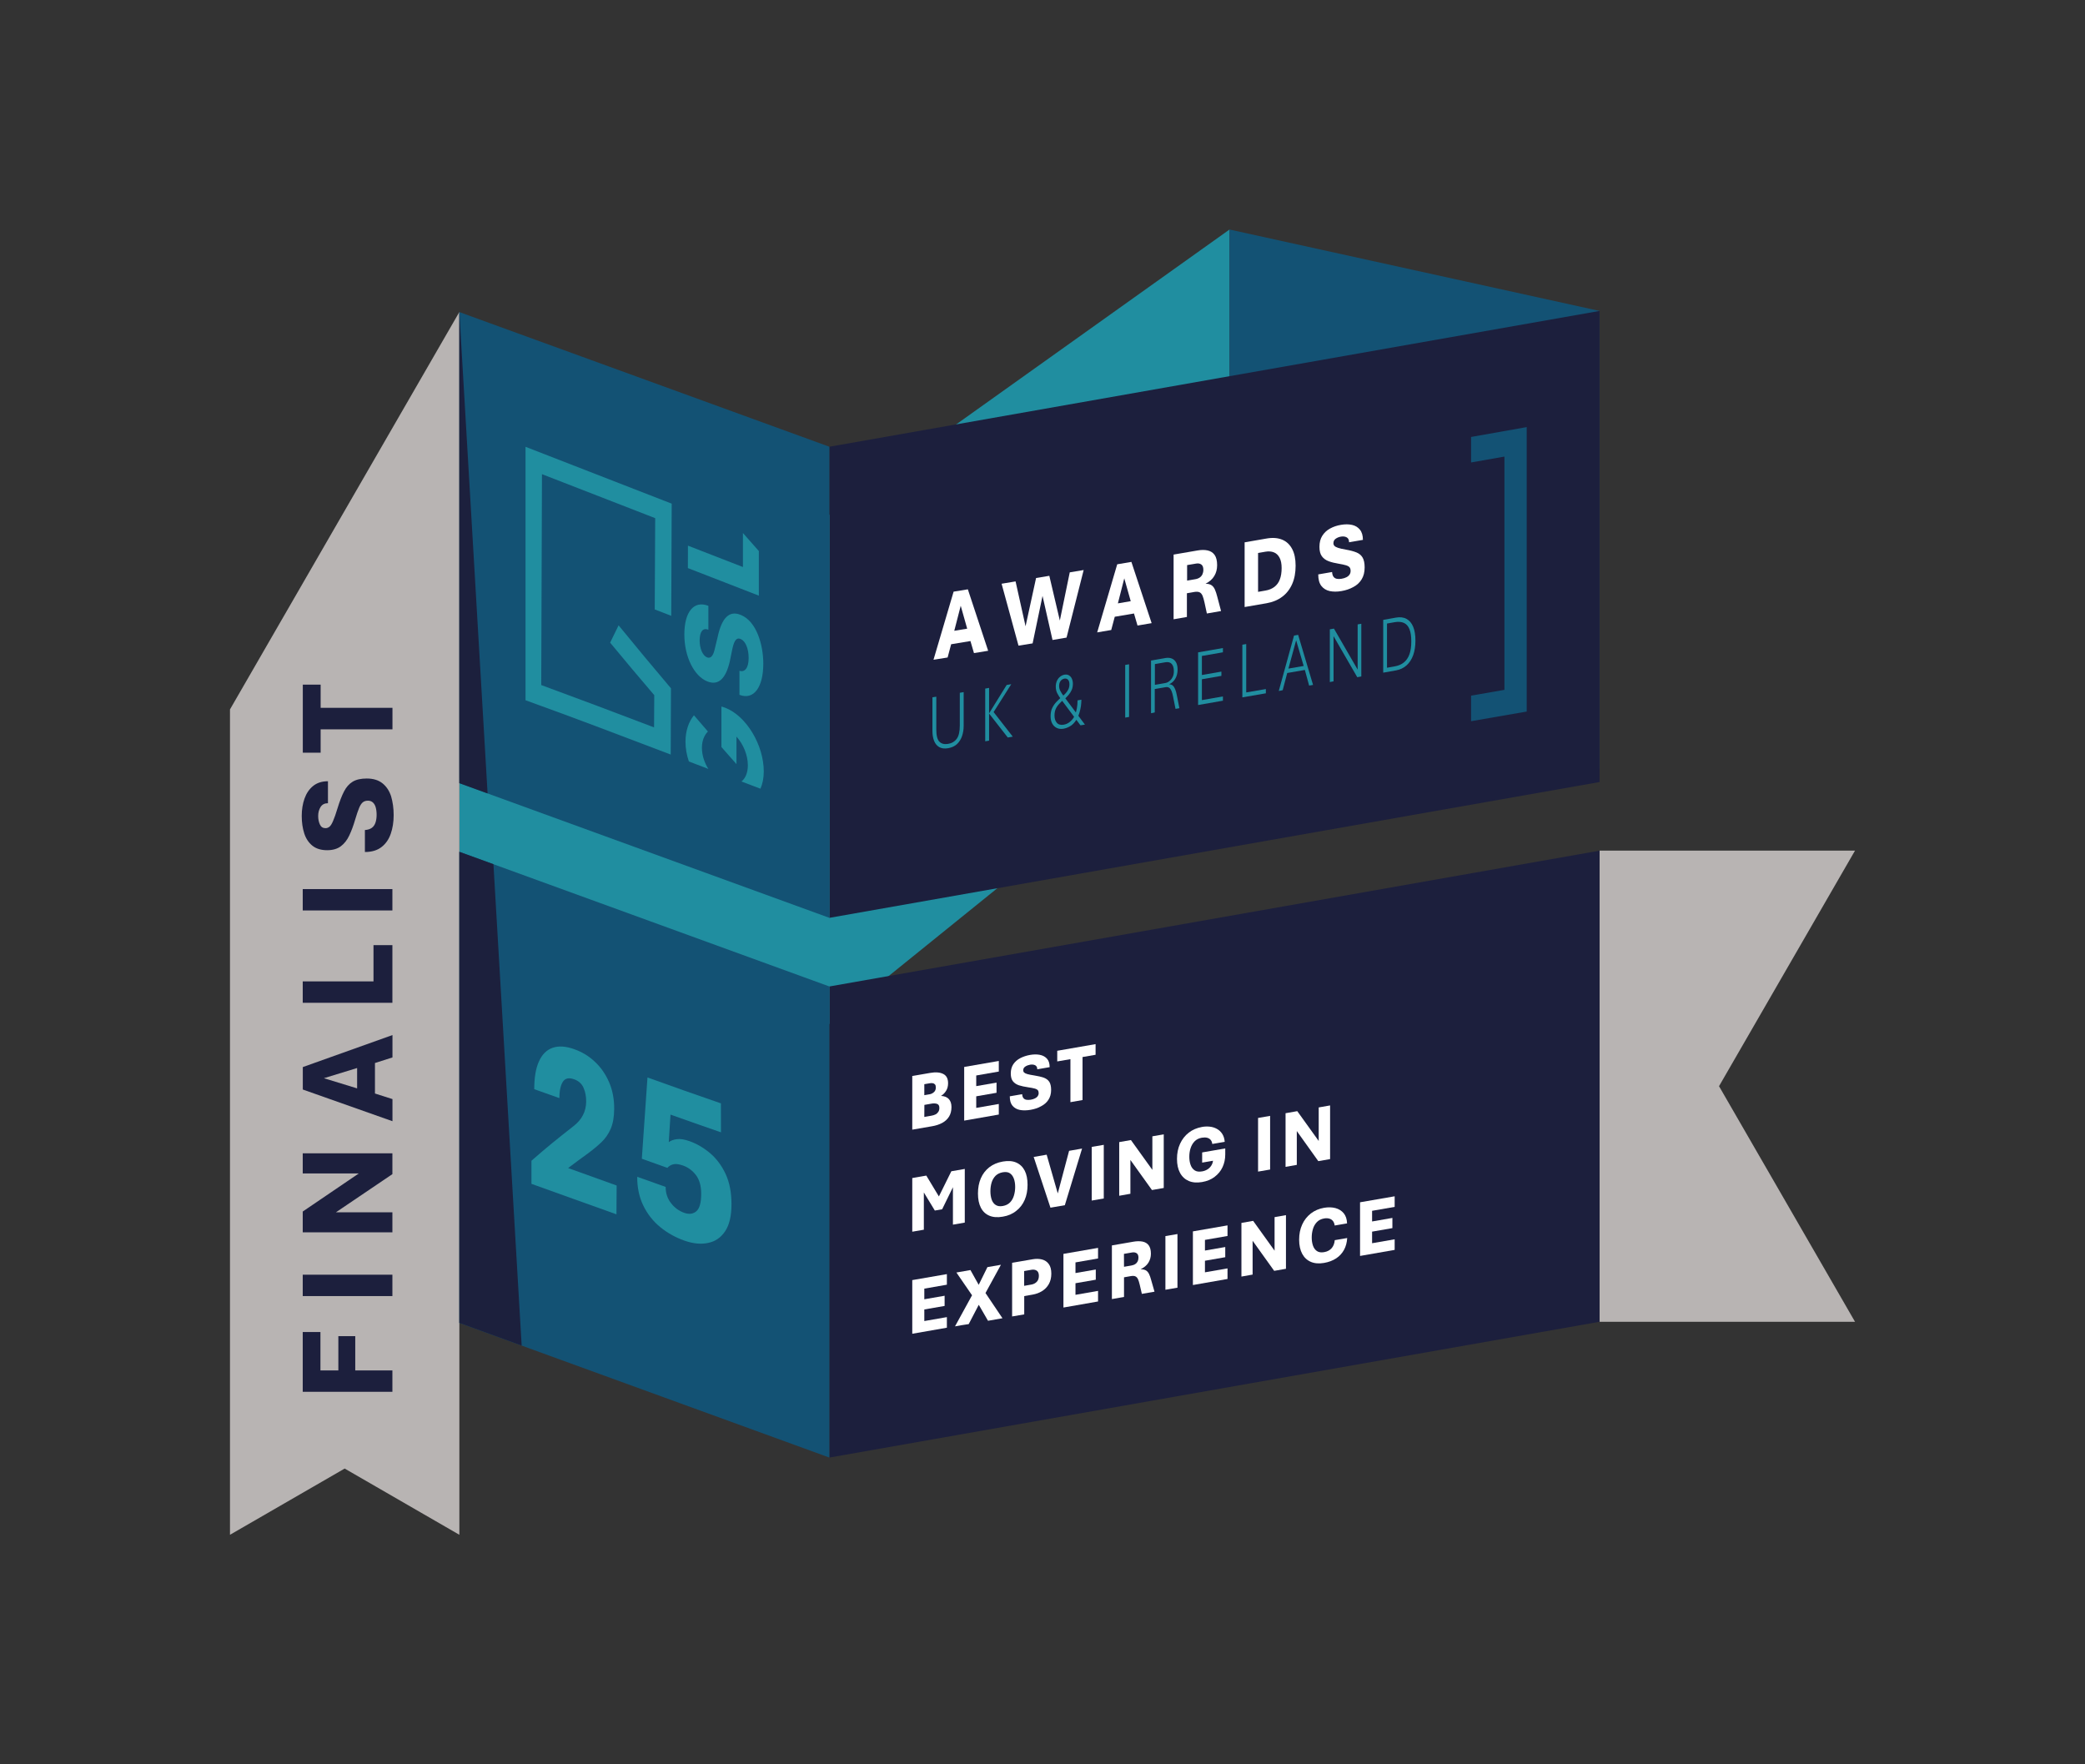 <?xml version="1.0" encoding="UTF-8"?>
<!-- Generator: Adobe Illustrator 25.0.0, SVG Export Plug-In . SVG Version: 6.00 Build 0)  -->
<svg xmlns="http://www.w3.org/2000/svg" xmlns:xlink="http://www.w3.org/1999/xlink" version="1.1" x="0px" y="0px" viewBox="0 0 313.23 265.04" style="enable-background:new 0 0 313.23 265.04;" xml:space="preserve">
<rect x="0" y="0" width="313.23" height="265.04" fill="#333333" stroke="none"/>
<style type="text/css">
	.st0{display:none;}
	.st1{display:inline;fill:#FFEBFF;}
	.st2{display:inline;fill:none;stroke:#FFEBFF;stroke-width:0.35;stroke-miterlimit:10;}
	.st3{fill:#208EA0;}
	.st4{fill:#135274;}
	.st5{fill:#B8B4B3;}
	.st6{fill:#1C1F3D;}
	.st7{fill:#1C203D;}
	.st8{fill:#FFFFFF;}
	.st9{fill:none;}
	.st10{display:inline;}
</style>
<g id="Layer_1" class="st0">
	<polygon class="st1" points="0.05,163.58 0.05,196.99 17.28,187.04 17.28,187.04 34.52,196.99 34.52,163.58  "></polygon>
	<polygon class="st1" points="171.59,34.48 205,34.48 195.05,17.25 195.05,17.25 205,0.02 171.59,0.02  "></polygon>
	<polygon class="st1" points="55.99,265.05 89.4,265.05 79.45,247.82 79.45,247.82 89.4,230.59 55.99,230.59  "></polygon>
	<polygon class="st1" points="278.7,118.37 278.7,151.78 295.93,141.83 295.93,141.83 313.17,151.78 313.17,118.37  "></polygon>
	<rect x="0" class="st2" width="313.23" height="265.04"></rect>
</g>
<g id="Layer_2">
	<polygon class="st3" points="69.01,116.96 184.71,34.48 184.71,105.25 69.01,198.73  "></polygon>
	<polygon class="st4" points="184.71,34.48 184.71,95.25 240.3,115.48 240.3,46.71  "></polygon>
	<polygon class="st5" points="34.55,106.57 34.55,230.56 51.78,220.61 51.78,220.61 69.01,230.56 69.01,46.87  "></polygon>
	<polygon class="st5" points="278.68,127.78 240.3,127.78 240.3,198.56 278.68,198.56 258.25,163.17 258.25,163.17  "></polygon>
	<polygon class="st6" points="240.3,127.79 124.6,148.19 124.6,218.96 240.3,198.56  "></polygon>
	<polygon class="st4" points="69.01,127.96 69.01,198.73 124.6,218.96 124.6,148.19  "></polygon>
	<polygon class="st6" points="240.3,46.71 124.6,67.11 124.6,137.88 240.3,117.48  "></polygon>
	<polygon class="st4" points="69.01,46.88 69.01,117.65 124.6,137.88 124.6,67.11  "></polygon>
	<g>
		<path class="st6" d="M58.96,209.08H45.48v-8.98h2.66v5.77h2.69v-5.15h2.54v5.15h5.58V209.08z"></path>
		<path class="st6" d="M58.96,194.7H45.48v-3.21h13.47V194.7z"></path>
		<path class="st6" d="M58.96,185.12H45.48V182l8.42-5.72h-8.42v-3.03h13.47v3.13l-8.49,5.74h8.49V185.12z"></path>
		<path class="st6" d="M58.96,168.43l-13.47-4.76v-3.37l13.47-4.81v3.36l-2.63,0.84v4.58l2.63,0.84V168.43z M53.65,163.5v-3.06    l-4.99,1.53L53.65,163.5z"></path>
		<path class="st6" d="M58.96,150.64H45.48v-3.21h10.63v-5.45h2.84V150.64z"></path>
		<path class="st6" d="M58.96,136.77H45.48v-3.21h13.47V136.77z"></path>
		<path class="st6" d="M59.14,122.44c0,1.05-0.15,1.99-0.44,2.82s-0.75,1.5-1.39,1.99c-0.63,0.49-1.46,0.74-2.49,0.74v-3.3    c0.43-0.03,0.78-0.14,1.04-0.33c0.26-0.19,0.44-0.46,0.55-0.79c0.11-0.33,0.17-0.72,0.17-1.16c0-0.44-0.05-0.82-0.14-1.14    c-0.09-0.32-0.24-0.56-0.43-0.73c-0.19-0.17-0.44-0.26-0.73-0.26c-0.31,0-0.57,0.08-0.77,0.24c-0.2,0.16-0.39,0.44-0.56,0.85    c-0.17,0.41-0.37,1-0.6,1.77c-0.26,0.89-0.55,1.68-0.88,2.37c-0.32,0.69-0.75,1.23-1.27,1.62c-0.52,0.39-1.21,0.59-2.06,0.59    c-0.91,0-1.65-0.23-2.21-0.68c-0.56-0.45-0.97-1.07-1.22-1.84c-0.25-0.77-0.38-1.65-0.38-2.63c0-0.95,0.14-1.82,0.42-2.61    c0.28-0.79,0.71-1.42,1.29-1.89c0.58-0.47,1.33-0.71,2.23-0.71v3.3c-0.5,0-0.87,0.19-1.11,0.57c-0.24,0.38-0.36,0.83-0.36,1.35    c0,0.49,0.09,0.91,0.26,1.28s0.45,0.55,0.85,0.55c0.22,0,0.42-0.08,0.6-0.23s0.36-0.45,0.54-0.88c0.19-0.43,0.41-1.06,0.66-1.89    c0.31-1.01,0.63-1.85,0.97-2.51s0.77-1.15,1.3-1.47c0.53-0.32,1.23-0.48,2.11-0.48c0.98,0,1.77,0.24,2.37,0.72    c0.6,0.48,1.03,1.13,1.3,1.96C59,120.47,59.14,121.4,59.14,122.44z"></path>
		<path class="st6" d="M58.96,109.56H48.17v3.51h-2.68v-10.22h2.68v3.48h10.79V109.56z"></path>
	</g>
	<polygon class="st7" points="74.13,129.82 69.01,127.96 69.01,198.73 78.37,202.14  "></polygon>
	<polygon class="st7" points="69.01,46.88 69.01,117.65 73.25,119.19  "></polygon>
	<g>
		<g>
			<g>
				<path class="st8" d="M140.24,99.11c1.21-4.09,1.81-6.14,3.02-10.23c0.85-0.14,1.28-0.21,2.14-0.35      c1.22,3.69,1.83,5.54,3.05,9.23c-0.85,0.14-1.28,0.21-2.13,0.35c-0.21-0.73-0.32-1.09-0.53-1.81c-1.16,0.19-1.74,0.29-2.9,0.48      c-0.21,0.8-0.32,1.19-0.53,1.99C141.51,98.9,141.08,98.97,140.24,99.11z M143.36,94.76c0.78-0.13,1.16-0.19,1.94-0.32      c-0.39-1.38-0.58-2.06-0.97-3.44C143.94,92.5,143.75,93.26,143.36,94.76z"></path>
				<path class="st8" d="M153.01,96.99c-1.02-3.72-1.52-5.58-2.54-9.3c0.84-0.14,1.26-0.21,2.1-0.35c0.6,2.69,0.9,4.04,1.5,6.74      c0.63-2.9,0.95-4.35,1.58-7.25c0.8-0.13,1.2-0.2,1.99-0.33c0.63,2.69,0.95,4.03,1.58,6.72c0.6-2.89,0.9-4.34,1.49-7.24      c0.84-0.14,1.26-0.21,2.09-0.35c-1.03,4.06-1.54,6.09-2.57,10.15c-0.85,0.14-1.27,0.21-2.11,0.36c-0.6-2.65-0.9-3.97-1.5-6.62      c-0.59,2.85-0.89,4.28-1.49,7.13C154.28,96.78,153.86,96.85,153.01,96.99z"></path>
				<path class="st8" d="M164.83,95c1.2-4.09,1.81-6.14,3.01-10.23c0.85-0.14,1.28-0.22,2.13-0.36c1.22,3.68,1.82,5.52,3.04,9.2      c-0.85,0.15-1.27,0.22-2.12,0.36c-0.21-0.72-0.32-1.08-0.53-1.81c-1.16,0.2-1.73,0.3-2.89,0.49c-0.21,0.8-0.32,1.19-0.53,1.99      C166.09,94.78,165.67,94.85,164.83,95z M167.94,90.64c0.77-0.13,1.16-0.2,1.93-0.33c-0.39-1.37-0.58-2.06-0.97-3.43      C168.52,88.38,168.33,89.14,167.94,90.64z"></path>
				<path class="st8" d="M176.31,93.03c0-3.89,0-5.83,0-9.72c1.45-0.25,2.17-0.37,3.61-0.62c0.57-0.1,1.07-0.1,1.51,0      c0.44,0.1,0.79,0.32,1.04,0.67c0.25,0.35,0.38,0.87,0.38,1.54c0,0.61-0.14,1.16-0.43,1.63c-0.28,0.48-0.72,0.86-1.31,1.16      c0.38,0,0.67,0.08,0.89,0.22c0.22,0.15,0.39,0.36,0.52,0.66c0.13,0.29,0.25,0.66,0.36,1.1c0.22,0.85,0.34,1.27,0.56,2.12      c-0.85,0.15-1.28,0.22-2.13,0.37c-0.14-0.67-0.22-1-0.36-1.67c-0.09-0.42-0.19-0.75-0.29-1c-0.11-0.25-0.25-0.42-0.44-0.51      c-0.18-0.09-0.44-0.11-0.77-0.06c-0.46,0.08-0.69,0.12-1.14,0.2c0,1.42,0,2.14,0,3.56C177.53,92.82,177.12,92.89,176.31,93.03z       M178.34,87.22c0.49-0.08,0.74-0.13,1.23-0.21c0.26-0.04,0.48-0.13,0.66-0.25c0.18-0.12,0.31-0.28,0.41-0.48      c0.09-0.2,0.14-0.42,0.14-0.68c0-0.39-0.1-0.65-0.31-0.8c-0.21-0.15-0.46-0.19-0.77-0.14c-0.54,0.09-0.81,0.14-1.36,0.23      C178.34,85.82,178.34,86.29,178.34,87.22z"></path>
				<path class="st8" d="M186.98,91.19c0-3.89,0-5.83,0-9.72c1.32-0.23,1.97-0.34,3.29-0.57c0.91-0.16,1.69-0.1,2.35,0.17      s1.15,0.74,1.5,1.4c0.35,0.66,0.52,1.49,0.52,2.51c0,1.05-0.17,1.98-0.52,2.76c-0.35,0.79-0.85,1.43-1.5,1.91      c-0.65,0.49-1.43,0.81-2.34,0.97C188.95,90.85,188.29,90.97,186.98,91.19z M189,88.91c0.44-0.08,0.65-0.11,1.09-0.19      c0.55-0.09,1-0.28,1.37-0.56c0.36-0.28,0.64-0.65,0.81-1.12c0.18-0.47,0.27-1.04,0.27-1.71c0-0.63-0.1-1.14-0.3-1.53      s-0.48-0.67-0.85-0.82c-0.37-0.15-0.8-0.19-1.3-0.1c-0.44,0.08-0.65,0.11-1.09,0.19C189,85.4,189,86.57,189,88.91z"></path>
				<path class="st8" d="M201.53,88.79c-0.66,0.12-1.25,0.11-1.78,0c-0.52-0.12-0.94-0.38-1.25-0.78c-0.31-0.4-0.46-0.98-0.46-1.72      c0.83-0.15,1.25-0.22,2.08-0.36c0.02,0.31,0.09,0.55,0.21,0.71c0.12,0.16,0.29,0.27,0.5,0.31c0.21,0.04,0.45,0.04,0.73-0.01      c0.28-0.05,0.52-0.12,0.72-0.23c0.2-0.1,0.35-0.23,0.46-0.39c0.11-0.16,0.16-0.34,0.16-0.56c0-0.23-0.05-0.4-0.15-0.53      c-0.1-0.13-0.28-0.23-0.54-0.31c-0.26-0.08-0.63-0.16-1.11-0.24c-0.56-0.09-1.06-0.21-1.49-0.37c-0.43-0.16-0.77-0.4-1.02-0.74      c-0.25-0.33-0.37-0.81-0.37-1.42c0-0.66,0.14-1.22,0.43-1.67c0.29-0.45,0.67-0.82,1.16-1.08c0.49-0.27,1.04-0.46,1.66-0.56      c0.6-0.1,1.14-0.1,1.64,0.01c0.5,0.11,0.89,0.35,1.19,0.72c0.3,0.37,0.45,0.88,0.45,1.53c-0.83,0.15-1.25,0.22-2.08,0.36      c0-0.36-0.12-0.61-0.36-0.74c-0.24-0.13-0.52-0.16-0.85-0.11c-0.31,0.05-0.57,0.16-0.8,0.32c-0.23,0.16-0.34,0.39-0.34,0.67      c0,0.16,0.05,0.29,0.15,0.4c0.1,0.11,0.28,0.21,0.55,0.3c0.27,0.09,0.67,0.18,1.19,0.27c0.64,0.11,1.16,0.25,1.58,0.42      c0.41,0.17,0.72,0.43,0.92,0.78c0.2,0.35,0.3,0.84,0.3,1.47c0,0.71-0.15,1.3-0.45,1.79s-0.71,0.87-1.24,1.15      C202.78,88.48,202.19,88.68,201.53,88.79z"></path>
			</g>
			<g>
				<path class="st4" d="M221,69.47c2.01-0.35,3.01-0.53,5.01-0.88c0,11.68,0,23.36,0,35.04c-2.01,0.35-3.01,0.52-5.01,0.87      c0,1.54,0,2.3,0,3.84c3.34-0.58,5.01-0.87,8.36-1.45c0-14.24,0-28.49,0-42.73c-3.34,0.59-5.01,0.89-8.36,1.48      C221,67.17,221,67.93,221,69.47z"></path>
			</g>
		</g>
	</g>
	<g>
		<g>
			<path class="st3" d="M100.8,103.4c-3.16-3.74-4.74-5.64-7.87-9.46c-0.51,1.04-0.76,1.56-1.27,2.6c2.64,3.19,3.97,4.77,6.63,7.89     c-0.01,1.99-0.02,2.96-0.03,4.84c-6.9-2.62-10.4-3.95-16.95-6.36c0.04-10.56,0.07-21.12,0.11-31.68     c6.8,2.64,10.23,3.97,17.01,6.61c-0.03,5.14-0.04,8.03-0.07,13.71c0.99,0.38,1.49,0.57,2.48,0.96     c0.03-7.11,0.04-10.75,0.07-16.85c-8.72-3.39-13.14-5.1-21.96-8.54c0,12.69,0,25.38,0,38.07c8.27,3,12.9,4.77,21.81,8.16     c0.01-2.8,0.02-4.31,0.03-7.42l0,0C100.8,104.93,100.8,104.42,100.8,103.4z"></path>
			<g>
				<path class="st3" d="M114.67,99.69c0-2.87-1.04-6.35-3.35-7.3l0,0c-0.04-0.02-0.09-0.04-0.13-0.05      c-1.62-0.63-2.75,0.46-3.36,3.28c-0.17,0.73-0.26,1.09-0.44,1.82c-0.23,1.08-0.62,1.52-1.15,1.32c-0.67-0.26-1.13-1.3-1.13-2.55      c0-1.32,0.48-1.93,1.28-1.62c0.01,0,0.02,0.01,0.03,0.01c0-1.44,0-2.16,0-3.59c-0.01,0-0.02-0.01-0.03-0.01      c-2.13-0.82-3.57,0.88-3.58,4.28c-0.01,3.35,1.46,6.32,3.49,7.1c1.61,0.62,2.73-0.39,3.34-3.03c0.15-0.74,0.23-1.11,0.38-1.86      c0.33-1.57,0.78-1.68,1.21-1.51c0.02,0.01,0.04,0.02,0.06,0.02c0.7,0.31,1.18,1.42,1.18,2.85c0,1.63-0.67,2.14-1.35,1.93      c-0.01,0-0.02,0-0.03-0.01c0,1.45,0,2.17,0,3.61c0.01,0,0.02,0.01,0.03,0.01C113.23,105.19,114.67,103.27,114.67,99.69z"></path>
				<path class="st3" d="M111.61,80.07c0,1.96,0,3,0,5.11c-3.28-1.28-4.94-1.92-8.26-3.21c0,1.33-0.01,2-0.01,3.37      c4.3,1.67,6.44,2.5,10.66,4.14c0-2.77,0-4.13,0-6.7C113.05,81.69,112.57,81.15,111.61,80.07z"></path>
				<g>
					<path class="st3" d="M108.92,106.31c-0.18-0.07-0.36-0.12-0.54-0.17c0,0.94,0,1.4,0,2.32c0,0.32,0,0.49,0,0.81       c0,1.2,0,1.79,0,2.95c0.91,1.04,1.36,1.55,2.26,2.57c0-1.61,0-2.44,0-4.14c1.02,1.14,1.71,2.78,1.71,4.31       c0,1.11-0.36,1.96-0.96,2.44c1.15,0.44,1.72,0.65,2.85,1.08c0.32-0.72,0.5-1.59,0.5-2.61       C114.74,111.98,112.17,107.55,108.92,106.31z"></path>
					<path class="st3" d="M105.45,112.34c0-1.06,0.35-1.9,0.9-2.45c-0.84-0.97-1.26-1.46-2.1-2.44c-0.78,0.96-1.26,2.32-1.27,3.94       c0,1.02,0.18,2.04,0.51,3c1.18,0.45,1.76,0.67,2.93,1.12C105.82,114.57,105.45,113.45,105.45,112.34z"></path>
				</g>
			</g>
		</g>
	</g>
	<g>
		<g>
			<g>
				<path class="st3" d="M142.43,112.4c-0.55,0.09-1,0.03-1.35-0.18c-0.35-0.21-0.6-0.53-0.76-0.95c-0.16-0.42-0.24-0.9-0.24-1.44      c0-2.03,0-3.05,0-5.08c0.23-0.04,0.35-0.06,0.58-0.09c0,1.96,0,2.95,0,4.91c0,0.91,0.15,1.53,0.46,1.84      c0.31,0.32,0.74,0.43,1.3,0.34c0.56-0.09,1-0.35,1.31-0.77c0.31-0.42,0.46-1.09,0.46-2c0-1.96,0-2.95,0-4.91      c0.23-0.04,0.35-0.06,0.58-0.1c0,2.03,0,3.05,0,5.08c0,0.54-0.08,1.04-0.24,1.52c-0.16,0.47-0.41,0.87-0.75,1.2      C143.44,112.09,142.99,112.3,142.43,112.4z"></path>
				<path class="st3" d="M148.01,111.36c0-3.17,0-4.75,0-7.92c0.23-0.04,0.35-0.06,0.58-0.1c0,1.53,0,2.29,0,3.82      c1.05-1.7,1.58-2.56,2.64-4.26c0.28-0.05,0.41-0.07,0.69-0.12c-1.06,1.67-1.59,2.51-2.65,4.19c1.15,1.48,1.73,2.21,2.88,3.69      c-0.3,0.05-0.45,0.08-0.75,0.13c-1.12-1.44-1.69-2.16-2.81-3.6c0,1.63,0,2.44,0,4.07C148.35,111.31,148.24,111.33,148.01,111.36      z"></path>
				<path class="st3" d="M159.78,109.47c-0.38,0.06-0.72,0.03-1.01-0.11c-0.29-0.14-0.53-0.36-0.69-0.66      c-0.17-0.3-0.25-0.68-0.25-1.11c0-0.47,0.08-0.88,0.24-1.22c0.16-0.34,0.37-0.65,0.62-0.91c0.25-0.26,0.51-0.51,0.78-0.75      c0.02,0,0.03-0.01,0.06-0.01c0.21-0.19,0.4-0.38,0.57-0.56c0.17-0.19,0.31-0.39,0.41-0.61c0.1-0.22,0.15-0.47,0.15-0.74      c0-0.29-0.07-0.52-0.2-0.67c-0.14-0.15-0.31-0.21-0.54-0.18c-0.24,0.04-0.44,0.16-0.59,0.36c-0.15,0.2-0.22,0.45-0.22,0.75      c0,0.26,0.06,0.51,0.19,0.75c0.12,0.24,0.31,0.53,0.57,0.87c1.25,1.67,1.87,2.51,3.12,4.18c-0.27,0.05-0.4,0.07-0.67,0.11      c-1.14-1.53-1.72-2.3-2.86-3.83c-0.25-0.34-0.46-0.66-0.62-0.97c-0.16-0.31-0.23-0.65-0.23-1.03c0-0.32,0.06-0.61,0.18-0.87      c0.12-0.25,0.28-0.46,0.48-0.61c0.2-0.16,0.42-0.26,0.66-0.3c0.25-0.04,0.47-0.01,0.65,0.1c0.19,0.11,0.34,0.27,0.44,0.49      s0.16,0.47,0.16,0.77c0,0.36-0.06,0.67-0.18,0.94c-0.12,0.27-0.27,0.51-0.46,0.73c-0.19,0.22-0.39,0.43-0.6,0.63      c-0.03,0-0.04,0.01-0.07,0.01c-0.29,0.25-0.54,0.49-0.76,0.73c-0.22,0.23-0.39,0.48-0.51,0.76c-0.12,0.27-0.18,0.6-0.18,0.99      c0,0.44,0.11,0.8,0.34,1.07c0.23,0.27,0.57,0.37,1.02,0.3c0.38-0.06,0.73-0.23,1.03-0.5c0.31-0.27,0.54-0.6,0.69-0.98      c0.12-0.3,0.22-0.63,0.28-0.99c0.06-0.36,0.1-0.75,0.1-1.19c0.23-0.04,0.35-0.06,0.58-0.1c0,0.31-0.03,0.62-0.07,0.95      c-0.05,0.33-0.12,0.65-0.21,0.96c-0.09,0.31-0.2,0.58-0.32,0.83c-0.23,0.45-0.52,0.82-0.88,1.1      C160.61,109.21,160.22,109.39,159.78,109.47z"></path>
				<path class="st3" d="M169.04,107.8c0-3.16,0-4.75,0-7.91c0.23-0.04,0.35-0.06,0.58-0.1c0,3.16,0,4.75,0,7.91      C169.39,107.74,169.27,107.76,169.04,107.8z"></path>
				<path class="st3" d="M172.92,107.14c0-3.16,0-4.75,0-7.91c0.87-0.15,1.3-0.22,2.17-0.38c0.33-0.06,0.63-0.04,0.91,0.06      c0.28,0.1,0.5,0.29,0.66,0.56s0.25,0.65,0.25,1.12c0,0.51-0.11,0.95-0.33,1.34c-0.22,0.39-0.53,0.68-0.94,0.86      c0.21,0.01,0.39,0.07,0.54,0.19c0.14,0.12,0.26,0.3,0.36,0.54c0.1,0.24,0.18,0.53,0.25,0.89c0.16,0.79,0.24,1.19,0.39,1.98      c-0.23,0.04-0.35,0.06-0.58,0.1c-0.15-0.76-0.23-1.14-0.38-1.9c-0.06-0.3-0.13-0.56-0.22-0.78s-0.2-0.38-0.34-0.48      c-0.14-0.1-0.32-0.14-0.55-0.1c-0.65,0.11-0.98,0.17-1.63,0.28c0,1.41,0,2.11,0,3.51C173.27,107.08,173.15,107.1,172.92,107.14z       M173.5,102.88c0.62-0.11,0.93-0.16,1.55-0.27c0.23-0.04,0.45-0.14,0.64-0.3c0.2-0.16,0.36-0.36,0.48-0.61      c0.12-0.25,0.18-0.54,0.18-0.86c0-0.49-0.11-0.86-0.32-1.1c-0.22-0.24-0.54-0.33-0.98-0.25c-0.62,0.11-0.93,0.16-1.55,0.27      C173.5,101.01,173.5,101.64,173.5,102.88z"></path>
				<path class="st3" d="M179.99,105.91c0-3.16,0-4.75,0-7.91c1.49-0.26,2.24-0.39,3.73-0.65c0,0.26,0,0.38,0,0.64      c-1.26,0.22-1.89,0.33-3.16,0.55c0,1.14,0,1.72,0,2.86c1.17-0.2,1.76-0.31,2.93-0.51c0,0.26,0,0.38,0,0.64      c-1.17,0.2-1.76,0.31-2.93,0.51c0,1.25,0,1.88,0,3.13c1.26-0.22,1.89-0.33,3.16-0.55c0,0.26,0,0.38,0,0.64      C182.23,105.52,181.48,105.65,179.99,105.91z"></path>
				<path class="st3" d="M186.64,104.76c0-3.17,0-4.75,0-7.91c0.23-0.04,0.35-0.06,0.58-0.1c0,2.91,0,4.36,0,7.27      c1.18-0.21,1.77-0.31,2.95-0.51c0,0.26,0,0.38,0,0.64C188.76,104.39,188.05,104.51,186.64,104.76z"></path>
				<path class="st3" d="M192.11,103.8c0.92-3.33,1.38-4.99,2.29-8.32c0.25-0.04,0.37-0.06,0.62-0.11c0.9,3.01,1.35,4.51,2.24,7.52      c-0.24,0.04-0.36,0.06-0.59,0.1c-0.26-0.94-0.38-1.41-0.64-2.35c-1.06,0.19-1.59,0.28-2.65,0.46c-0.27,1.03-0.41,1.55-0.68,2.58      C192.47,103.74,192.35,103.76,192.11,103.8z M193.56,100.44c0.91-0.16,1.37-0.24,2.29-0.4c-0.45-1.54-0.68-2.31-1.13-3.85      C194.25,97.89,194.02,98.74,193.56,100.44z"></path>
				<path class="st3" d="M199.78,102.46c0-3.17,0-4.75,0-7.92c0.25-0.04,0.37-0.06,0.62-0.11c1.42,2.46,2.14,3.7,3.56,6.16      c0-2.71,0-4.07,0-6.79c0.22-0.04,0.33-0.06,0.55-0.1c0,3.17,0,4.75,0,7.92c-0.24,0.04-0.37,0.06-0.61,0.11      c-1.43-2.46-2.14-3.7-3.56-6.16c0,2.71,0,4.07,0,6.78C200.11,102.4,200,102.42,199.78,102.46z"></path>
				<path class="st3" d="M207.8,101.05c0-3.17,0-4.76,0-7.93c0.76-0.13,1.15-0.2,1.91-0.34c0.62-0.11,1.15-0.05,1.59,0.19      c0.44,0.24,0.77,0.63,1,1.18c0.23,0.55,0.34,1.25,0.34,2.08c0,0.83-0.11,1.56-0.34,2.2c-0.23,0.63-0.56,1.14-1,1.53      c-0.44,0.39-0.96,0.64-1.59,0.75C208.94,100.85,208.56,100.92,207.8,101.05z M208.37,100.31c0.45-0.08,0.68-0.12,1.13-0.2      c0.58-0.1,1.05-0.3,1.42-0.61c0.37-0.3,0.65-0.72,0.83-1.24c0.18-0.52,0.27-1.16,0.27-1.91c0-0.76-0.09-1.37-0.27-1.82      c-0.18-0.46-0.46-0.78-0.83-0.95c-0.37-0.17-0.85-0.21-1.42-0.11c-0.45,0.08-0.68,0.12-1.13,0.2      C208.38,96.33,208.38,97.65,208.37,100.31z"></path>
			</g>
			<g>
				<path class="st9" d="M196.57,91.7c1.42-0.25,2.13-0.38,3.55-0.63c0,9.5,0,19,0,28.5c-1.42,0.25-2.13,0.37-3.55,0.62      c0,1.25,0,1.87,0,3.12c2.37-0.41,3.55-0.62,5.92-1.03c0-11.58,0-23.17,0-34.75c-2.37,0.42-3.55,0.63-5.92,1.04      C196.57,89.82,196.57,90.45,196.57,91.7z"></path>
			</g>
		</g>
	</g>
</g>
<g id="Layer_3" class="st0">
	<g class="st10">
		<g>
			<path class="st3" d="M79.84,178.14c0-1.41,0-2.11,0-3.51c2.39-2.17,3.66-3.23,6.24-5.33c0.61-0.49,1.08-1.05,1.39-1.67     c0.32-0.63,0.48-1.31,0.49-2.05c0.01-0.79-0.12-1.49-0.38-2.11c-0.26-0.62-0.74-1.05-1.41-1.3c-0.78-0.28-1.34-0.14-1.67,0.42     c-0.33,0.56-0.5,1.38-0.51,2.48c-1.5-0.54-2.25-0.8-3.72-1.33c0-1.76,0.23-3.17,0.7-4.24c0.47-1.06,1.14-1.76,2.03-2.08     c0.89-0.32,1.96-0.26,3.22,0.19c1.17,0.42,2.2,1.06,3.08,1.92c0.89,0.86,1.58,1.89,2.08,3.09c0.5,1.21,0.75,2.55,0.73,4.03     c-0.01,1.22-0.19,2.23-0.53,3.03c-0.34,0.8-0.8,1.48-1.38,2.05c-0.58,0.57-1.23,1.12-1.94,1.68c-1.21,0.92-1.81,1.38-3,2.3     c2.8,1.01,4.25,1.53,7.2,2.59c-0.01,1.75-0.02,2.63-0.04,4.38C87.13,180.77,84.55,179.83,79.84,178.14z"></path>
			<path class="st3" d="M103.08,186.46c0-1.59,0-2.38,0-3.96c-3.22-1.13-4.81-1.7-7.94-2.82c0.01-1.75,0.02-2.63,0.03-4.39     c3.16-4.54,4.73-6.81,7.92-11.35c1.7,0.6,2.55,0.9,4.29,1.5c0.01,5.73,0.01,8.6,0.02,14.33c0.99,0.34,1.49,0.51,2.49,0.86     c0,1.69,0,2.54,0,4.24c-0.99-0.34-1.49-0.51-2.48-0.85c0,1.59,0,2.38,0.01,3.96C105.67,187.37,104.81,187.07,103.08,186.46z      M98.95,176.8c1.68,0.6,2.52,0.9,4.22,1.49c0-3.14-0.01-4.71-0.01-7.84C101.47,172.99,100.63,174.26,98.95,176.8z"></path>
		</g>
	</g>
	<g class="st10">
		<g>
			<path class="st8" d="M136.05,168.7c0-3.22,0-4.84,0-8.06c1.07-0.19,1.6-0.28,2.66-0.46c0.84-0.15,1.5-0.1,1.99,0.15     c0.49,0.24,0.73,0.71,0.73,1.4c0,0.43-0.1,0.81-0.29,1.12c-0.19,0.32-0.45,0.58-0.77,0.78c0.53,0.03,0.92,0.19,1.18,0.48     c0.26,0.29,0.39,0.69,0.39,1.19c0,0.56-0.12,1.04-0.36,1.43c-0.24,0.39-0.58,0.71-1.02,0.95c-0.44,0.24-0.96,0.41-1.55,0.51     C137.82,168.39,137.23,168.49,136.05,168.7z M137.86,163.52c0.33-0.06,0.49-0.09,0.82-0.14c0.23-0.04,0.44-0.15,0.63-0.32     c0.19-0.17,0.28-0.4,0.28-0.7c0-0.21-0.04-0.36-0.13-0.46s-0.2-0.16-0.34-0.18s-0.29-0.02-0.44,0.01     c-0.33,0.06-0.49,0.09-0.82,0.14C137.86,162.53,137.86,162.86,137.86,163.52z M137.86,166.79c0.43-0.07,0.65-0.11,1.08-0.19     c0.22-0.04,0.42-0.1,0.6-0.19c0.18-0.09,0.31-0.22,0.42-0.38s0.16-0.36,0.16-0.6c0-0.32-0.11-0.52-0.34-0.6     c-0.23-0.08-0.5-0.1-0.83-0.04c-0.43,0.07-0.65,0.11-1.08,0.19C137.86,165.7,137.86,166.06,137.86,166.79z"></path>
			<path class="st8" d="M143.85,167.34c0-3.22,0-4.84,0-8.06c2.08-0.36,3.12-0.54,5.2-0.9c0,0.64,0,0.96,0,1.59     c-1.35,0.24-2.03,0.35-3.39,0.59c0,0.64,0,0.96,0,1.6c1.22-0.21,1.83-0.32,3.05-0.53c0,0.61,0,0.92,0,1.53     c-1.22,0.21-1.83,0.32-3.05,0.53c0,0.7,0,1.05,0,1.74c1.35-0.24,2.03-0.35,3.39-0.59c0,0.64,0,0.96,0,1.59     C146.97,166.8,145.93,166.98,143.85,167.34z"></path>
			<path class="st8" d="M153.82,165.72c-0.59,0.1-1.12,0.11-1.59,0.02s-0.84-0.3-1.12-0.63s-0.41-0.8-0.41-1.42     c0.75-0.13,1.12-0.19,1.86-0.32c0.02,0.26,0.08,0.45,0.19,0.59c0.11,0.13,0.26,0.22,0.45,0.25c0.19,0.03,0.41,0.03,0.65-0.01     c0.25-0.04,0.46-0.11,0.64-0.2c0.18-0.09,0.32-0.2,0.41-0.33s0.14-0.29,0.14-0.46c0-0.19-0.04-0.33-0.13-0.44     c-0.09-0.1-0.25-0.19-0.48-0.25c-0.23-0.06-0.56-0.13-1-0.19c-0.5-0.07-0.95-0.17-1.34-0.29c-0.39-0.13-0.69-0.33-0.91-0.6     c-0.22-0.27-0.33-0.66-0.33-1.18c0-0.55,0.13-1.01,0.38-1.39c0.26-0.38,0.6-0.68,1.04-0.91s0.93-0.39,1.48-0.49     c0.53-0.09,1.02-0.1,1.47-0.01c0.45,0.09,0.8,0.28,1.07,0.58c0.27,0.3,0.4,0.72,0.4,1.27c-0.75,0.13-1.12,0.19-1.86,0.32     c0-0.3-0.11-0.5-0.32-0.61c-0.21-0.1-0.47-0.13-0.76-0.08c-0.27,0.05-0.51,0.14-0.72,0.28c-0.21,0.14-0.31,0.32-0.31,0.56     c0,0.13,0.04,0.24,0.13,0.33s0.25,0.17,0.49,0.24c0.24,0.07,0.6,0.14,1.06,0.21c0.57,0.09,1.04,0.2,1.41,0.33     c0.37,0.14,0.65,0.35,0.83,0.63c0.18,0.29,0.27,0.69,0.27,1.21c0,0.59-0.14,1.08-0.41,1.49s-0.64,0.73-1.11,0.97     C154.93,165.45,154.4,165.62,153.82,165.72z"></path>
			<path class="st8" d="M159.81,164.57c0-2.58,0-3.87,0-6.46c-0.79,0.14-1.19,0.21-1.98,0.34c0-0.64,0-0.96,0-1.6     c2.31-0.4,3.46-0.6,5.76-1c0,0.64,0,0.96,0,1.6c-0.79,0.14-1.18,0.2-1.96,0.34c0,2.58,0,3.87,0,6.46     C160.9,164.38,160.54,164.44,159.81,164.57z"></path>
			<path class="st8" d="M136.05,184.03c0-3.22,0-4.84,0-8.06c0.84-0.15,1.27-0.22,2.11-0.37c0.9,1.49,1.35,2.24,2.25,3.73     c-0.29,0.05-0.43,0.08-0.72,0.13c0.89-1.8,1.34-2.7,2.23-4.51c0.81-0.14,1.21-0.21,2.02-0.35c0,3.22,0,4.84,0,8.06     c-0.71,0.12-1.07,0.19-1.78,0.31c0-2.87,0-4.3,0-7.16c0.33-0.06,0.49-0.09,0.82-0.14c-0.98,2-1.47,3-2.44,4.99     c-0.44,0.08-0.66,0.11-1.1,0.19c-1-1.65-1.51-2.48-2.51-4.13c0.34-0.06,0.51-0.09,0.86-0.15c0,2.87,0,4.3,0,7.16     C137.09,183.85,136.74,183.91,136.05,184.03z"></path>
			<path class="st8" d="M149.65,181.77c-0.79,0.14-1.47,0.09-2.03-0.15c-0.56-0.24-0.98-0.64-1.27-1.21     c-0.29-0.57-0.43-1.27-0.43-2.12c0-0.85,0.14-1.61,0.43-2.28c0.29-0.67,0.71-1.22,1.27-1.66c0.56-0.43,1.23-0.72,2.03-0.86     c0.79-0.14,1.47-0.09,2.02,0.15s0.98,0.65,1.27,1.21c0.29,0.57,0.43,1.28,0.43,2.13c0,0.85-0.14,1.6-0.43,2.27     s-0.71,1.22-1.27,1.65C151.12,181.35,150.45,181.64,149.65,181.77z M149.65,180.17c0.45-0.08,0.81-0.26,1.08-0.53     c0.27-0.28,0.47-0.62,0.59-1.03c0.12-0.4,0.19-0.83,0.19-1.29c0-0.46-0.06-0.88-0.19-1.24s-0.32-0.63-0.59-0.82     s-0.63-0.23-1.08-0.16c-0.45,0.08-0.81,0.26-1.09,0.53c-0.27,0.28-0.47,0.62-0.59,1.02c-0.12,0.4-0.18,0.84-0.18,1.3     c0,0.46,0.06,0.86,0.18,1.23c0.12,0.36,0.32,0.64,0.59,0.82C148.84,180.19,149.2,180.25,149.65,180.17z"></path>
			<path class="st8" d="M156.81,180.42c-1.01-3.05-1.51-4.57-2.52-7.62c0.78-0.14,1.17-0.2,1.95-0.34c0.67,2.33,1,3.49,1.67,5.82     c0.68-2.56,1.02-3.84,1.7-6.4c0.78-0.14,1.17-0.2,1.95-0.34c-1.03,3.4-1.55,5.11-2.59,8.51     C158.11,180.2,157.68,180.27,156.81,180.42z"></path>
			<path class="st8" d="M163.01,179.35c0-3.22,0-4.84,0-8.06c0.72-0.13,1.09-0.19,1.81-0.31c0,3.22,0,4.84,0,8.06     C164.1,179.16,163.74,179.22,163.01,179.35z"></path>
			<path class="st8" d="M167.14,178.63c0-3.22,0-4.84,0-8.06c0.7-0.12,1.06-0.18,1.76-0.31c1.29,1.79,1.93,2.69,3.22,4.48     c0-2.01,0-3.02,0-5.04c0.68-0.12,1.03-0.18,1.71-0.3c0,3.22,0,4.84,0,8.06c-0.71,0.12-1.06,0.18-1.77,0.31     c-1.29-1.81-1.94-2.71-3.24-4.52c0,2.03,0,3.05,0,5.08C168.16,178.45,167.82,178.51,167.14,178.63z"></path>
			<path class="st8" d="M179.59,176.57c-0.77,0.13-1.44,0.08-2-0.16c-0.56-0.24-1-0.64-1.31-1.21s-0.46-1.27-0.46-2.11     c0-0.84,0.15-1.6,0.46-2.27s0.74-1.23,1.31-1.67c0.56-0.44,1.23-0.72,2-0.86c0.39-0.07,0.78-0.08,1.16-0.04     c0.38,0.04,0.74,0.15,1.06,0.33c0.32,0.17,0.59,0.42,0.8,0.74s0.34,0.72,0.38,1.21c-0.75,0.13-1.12,0.19-1.87,0.32     c-0.03-0.24-0.1-0.44-0.23-0.6c-0.13-0.16-0.31-0.27-0.53-0.33c-0.22-0.06-0.49-0.06-0.81-0.01c-0.45,0.08-0.81,0.26-1.09,0.55     s-0.47,0.63-0.6,1.03s-0.19,0.83-0.19,1.28c0,0.44,0.06,0.85,0.19,1.21c0.13,0.37,0.33,0.64,0.61,0.83     c0.28,0.19,0.65,0.24,1.11,0.16c0.32-0.05,0.59-0.16,0.83-0.31c0.24-0.15,0.42-0.34,0.56-0.56c0.14-0.22,0.23-0.46,0.26-0.73     c-0.65,0.11-0.98,0.17-1.63,0.28c0-0.61,0-0.92,0-1.53c1.39-0.24,2.08-0.36,3.47-0.6c0,0.36,0,0.54,0,0.9     c0,0.7-0.14,1.34-0.41,1.92c-0.27,0.58-0.67,1.06-1.19,1.45C180.96,176.19,180.33,176.44,179.59,176.57z"></path>
			<path class="st8" d="M188,175c0-3.22,0-4.84,0-8.06c0.72-0.13,1.09-0.19,1.81-0.31c0,3.22,0,4.84,0,8.06     C189.09,174.82,188.73,174.88,188,175z"></path>
			<path class="st8" d="M192.13,174.29c0-3.22,0-4.84,0-8.06c0.7-0.12,1.06-0.18,1.76-0.31c1.29,1.79,1.93,2.69,3.22,4.48     c0-2.01,0-3.02,0-5.04c0.68-0.12,1.03-0.18,1.71-0.3c0,3.22,0,4.84,0,8.06c-0.71,0.12-1.06,0.18-1.77,0.31     c-1.29-1.81-1.94-2.71-3.23-4.52c0,2.03,0,3.05,0,5.08C193.15,174.11,192.81,174.17,192.13,174.29z"></path>
			<path class="st8" d="M136.05,199.36c0-3.22,0-4.84,0-8.06c2.08-0.36,3.12-0.54,5.2-0.9c0,0.64,0,0.96,0,1.59     c-1.35,0.24-2.03,0.35-3.39,0.59c0,0.64,0,0.96,0,1.6c1.22-0.21,1.83-0.32,3.05-0.53c0,0.61,0,0.92,0,1.53     c-1.22,0.21-1.83,0.32-3.05,0.53c0,0.7,0,1.05,0,1.74c1.35-0.24,2.03-0.35,3.39-0.59c0,0.64,0,0.96,0,1.59     C139.17,198.82,138.13,199,136.05,199.36z"></path>
			<path class="st8" d="M142.47,198.25c1.03-1.87,1.54-2.8,2.56-4.67c-0.94-1.37-1.41-2.05-2.35-3.42c0.84-0.15,1.26-0.22,2.11-0.37     c0.49,0.89,0.74,1.33,1.24,2.22c0.52-1.06,0.79-1.6,1.31-2.66c0.81-0.14,1.22-0.21,2.03-0.35c-0.93,1.69-1.39,2.54-2.32,4.24     c1.02,1.51,1.53,2.27,2.55,3.79c-0.87,0.15-1.3,0.23-2.17,0.38c-0.56-0.96-0.83-1.44-1.39-2.4c-0.6,1.16-0.9,1.74-1.51,2.9     C143.7,198.03,143.29,198.1,142.47,198.25z"></path>
			<path class="st8" d="M151.05,196.76c0-3.22,0-4.84,0-8.06c1.23-0.21,1.85-0.32,3.08-0.53c0.51-0.09,0.98-0.08,1.41,0.03     s0.77,0.34,1.02,0.69c0.26,0.35,0.38,0.83,0.38,1.44c0,0.61-0.13,1.14-0.38,1.58s-0.6,0.79-1.02,1.05     c-0.43,0.26-0.89,0.43-1.41,0.52c-0.51,0.09-0.76,0.13-1.26,0.22c0,1.1,0,1.65,0,2.75C152.14,196.57,151.78,196.63,151.05,196.76     z M152.86,192.16c0.44-0.08,0.65-0.11,1.09-0.19c0.33-0.06,0.6-0.2,0.81-0.42s0.31-0.52,0.31-0.9c0-0.37-0.11-0.63-0.32-0.77     c-0.21-0.14-0.48-0.19-0.8-0.13c-0.44,0.08-0.65,0.11-1.09,0.19C152.86,190.82,152.86,191.27,152.86,192.16z"></path>
			<path class="st8" d="M158.76,195.42c0-3.22,0-4.84,0-8.06c2.08-0.36,3.12-0.54,5.2-0.9c0,0.64,0,0.96,0,1.59     c-1.36,0.24-2.03,0.35-3.39,0.59c0,0.64,0,0.96,0,1.6c1.22-0.21,1.83-0.32,3.05-0.53c0,0.61,0,0.92,0,1.53     c-1.22,0.21-1.83,0.32-3.05,0.53c0,0.7,0,1.05,0,1.74c1.36-0.24,2.03-0.35,3.39-0.59c0,0.64,0,0.96,0,1.59     C161.88,194.87,160.84,195.06,158.76,195.42z"></path>
			<path class="st8" d="M166.04,194.15c0-3.22,0-4.84,0-8.06c1.29-0.22,1.94-0.34,3.23-0.56c0.51-0.09,0.96-0.09,1.36-0.02     c0.4,0.08,0.71,0.26,0.93,0.55s0.34,0.71,0.34,1.27c0,0.51-0.13,0.96-0.38,1.36c-0.25,0.4-0.64,0.72-1.17,0.98     c0.33,0,0.6,0.06,0.8,0.17c0.2,0.12,0.35,0.3,0.47,0.54c0.12,0.24,0.22,0.54,0.32,0.91c0.2,0.7,0.3,1.05,0.5,1.75     c-0.76,0.13-1.14,0.2-1.9,0.33c-0.13-0.55-0.19-0.83-0.32-1.38c-0.08-0.35-0.17-0.62-0.26-0.83c-0.1-0.2-0.23-0.35-0.39-0.42     c-0.16-0.08-0.39-0.09-0.69-0.04c-0.41,0.07-0.61,0.11-1.02,0.18c0,1.18,0,1.77,0,2.95     C167.13,193.96,166.77,194.02,166.04,194.15z M167.86,189.3c0.44-0.08,0.66-0.11,1.1-0.19c0.23-0.04,0.43-0.11,0.59-0.22     c0.16-0.1,0.28-0.24,0.36-0.4c0.08-0.16,0.12-0.35,0.12-0.57c0-0.32-0.09-0.54-0.28-0.66c-0.18-0.12-0.41-0.16-0.69-0.11     c-0.49,0.08-0.73,0.13-1.21,0.21C167.86,188.14,167.86,188.53,167.86,189.3z"></path>
			<path class="st8" d="M174.08,192.75c0-3.22,0-4.84,0-8.06c0.72-0.13,1.09-0.19,1.81-0.31c0,3.22,0,4.84,0,8.06     C175.17,192.57,174.81,192.63,174.08,192.75z"></path>
			<path class="st8" d="M178.21,192.04c0-3.22,0-4.84,0-8.06c2.08-0.36,3.12-0.54,5.2-0.9c0,0.64,0,0.96,0,1.59     c-1.36,0.24-2.03,0.35-3.39,0.59c0,0.64,0,0.96,0,1.6c1.22-0.21,1.83-0.32,3.05-0.53c0,0.61,0,0.92,0,1.53     c-1.22,0.21-1.83,0.32-3.05,0.53c0,0.7,0,1.05,0,1.74c1.36-0.24,2.03-0.35,3.39-0.59c0,0.64,0,0.96,0,1.59     C181.33,191.5,180.29,191.68,178.21,192.04z"></path>
			<path class="st8" d="M185.5,190.77c0-3.22,0-4.84,0-8.06c0.7-0.12,1.06-0.18,1.76-0.31c1.29,1.79,1.93,2.69,3.22,4.48     c0-2.01,0-3.02,0-5.04c0.68-0.12,1.03-0.18,1.71-0.3c0,3.22,0,4.84,0,8.06c-0.71,0.12-1.06,0.18-1.77,0.31     c-1.29-1.81-1.94-2.71-3.24-4.52c0,2.03,0,3.05,0,5.08C186.51,190.6,186.17,190.65,185.5,190.77z"></path>
			<path class="st8" d="M197.91,188.72c-0.76,0.13-1.42,0.08-1.98-0.16c-0.56-0.24-0.99-0.64-1.3-1.21     c-0.3-0.56-0.46-1.27-0.46-2.12c0-0.85,0.15-1.61,0.46-2.28c0.3-0.67,0.74-1.22,1.3-1.66c0.56-0.43,1.22-0.72,1.98-0.85     c0.62-0.11,1.2-0.09,1.71,0.04c0.52,0.14,0.93,0.4,1.25,0.78c0.31,0.38,0.48,0.89,0.5,1.52c-0.75,0.13-1.12,0.19-1.86,0.32     c-0.04-0.29-0.13-0.52-0.27-0.69c-0.14-0.17-0.32-0.29-0.55-0.35c-0.23-0.06-0.48-0.07-0.77-0.02c-0.45,0.08-0.81,0.26-1.09,0.55     c-0.27,0.29-0.47,0.63-0.59,1.04s-0.18,0.83-0.18,1.27c0,0.44,0.06,0.84,0.18,1.2c0.12,0.36,0.32,0.64,0.59,0.83     c0.27,0.19,0.64,0.25,1.09,0.17c0.49-0.08,0.87-0.29,1.14-0.6c0.27-0.32,0.42-0.72,0.46-1.2c0.75-0.13,1.12-0.19,1.87-0.32     c-0.04,0.67-0.2,1.27-0.48,1.78c-0.28,0.51-0.67,0.94-1.17,1.27C199.22,188.37,198.62,188.6,197.91,188.72z"></path>
			<path class="st8" d="M203.32,187.67c0-3.22,0-4.84,0-8.06c2.08-0.36,3.12-0.54,5.2-0.9c0,0.64,0,0.96,0,1.59     c-1.35,0.24-2.03,0.35-3.39,0.59c0,0.64,0,0.96,0,1.6c1.22-0.21,1.83-0.32,3.05-0.53c0,0.61,0,0.92,0,1.53     c-1.22,0.21-1.83,0.32-3.05,0.53c0,0.7,0,1.05,0,1.74c1.35-0.24,2.03-0.35,3.39-0.59c0,0.64,0,0.96,0,1.59     C206.44,187.13,205.4,187.31,203.32,187.67z"></path>
		</g>
	</g>
</g>
<g id="Layer_4">
	<g>
		<g>
			<path class="st3" d="M79.84,177.84c0-1.39,0-2.08,0-3.47c2.42-2.12,3.71-3.15,6.32-5.2c0.62-0.48,1.09-1.02,1.41-1.64     c0.32-0.61,0.48-1.29,0.49-2.02c0.01-0.78-0.12-1.47-0.39-2.09s-0.74-1.05-1.43-1.29c-0.79-0.28-1.35-0.15-1.69,0.39     s-0.51,1.36-0.52,2.44c-1.52-0.54-2.28-0.81-3.77-1.34c0-1.74,0.23-3.13,0.71-4.18c0.47-1.05,1.16-1.73,2.06-2.04     c0.9-0.31,1.99-0.24,3.26,0.22c1.18,0.42,2.23,1.06,3.12,1.92c0.9,0.85,1.6,1.88,2.11,3.07c0.51,1.19,0.76,2.52,0.75,3.99     c-0.01,1.21-0.19,2.2-0.53,2.99c-0.35,0.79-0.81,1.45-1.39,2c-0.58,0.55-1.24,1.1-1.97,1.64c-1.23,0.89-1.84,1.34-3.03,2.24     c2.84,1.02,4.31,1.55,7.29,2.62c-0.01,1.73-0.02,2.6-0.03,4.33C87.22,180.5,84.61,179.55,79.84,177.84z"></path>
			<path class="st3" d="M102.82,186.37c-1.33-0.47-2.54-1.14-3.62-2.02c-1.08-0.88-1.93-1.96-2.55-3.23     c-0.62-1.27-0.93-2.72-0.92-4.34c1.69,0.61,2.55,0.91,4.27,1.52c0,0.93,0.26,1.74,0.8,2.43c0.53,0.7,1.21,1.19,2.01,1.47     c0.72,0.25,1.32,0.17,1.81-0.25c0.48-0.42,0.72-1.29,0.72-2.61c0-1.2-0.27-2.13-0.79-2.82c-0.53-0.68-1.17-1.16-1.94-1.43     c-0.63-0.22-1.13-0.28-1.49-0.18c-0.36,0.1-0.65,0.28-0.86,0.53c-1.55-0.55-2.32-0.82-3.84-1.37c0.34-4.88,0.51-7.33,0.85-12.21     c4.29,1.54,6.48,2.32,11.03,3.89c0,1.74,0,2.61,0.01,4.35c-3.09-1.07-4.6-1.6-7.58-2.66c-0.1,1.66-0.15,2.48-0.26,4.14     c0.29-0.24,0.7-0.38,1.21-0.45c0.51-0.07,1.15,0.03,1.91,0.3c1.07,0.38,2.09,0.97,3.06,1.78c0.96,0.81,1.75,1.85,2.34,3.11     c0.6,1.27,0.9,2.79,0.9,4.57c0,1.77-0.32,3.13-0.96,4.08c-0.64,0.95-1.48,1.53-2.54,1.74     C105.32,186.95,104.13,186.83,102.82,186.37z"></path>
		</g>
	</g>
	<g>
		<g>
			<path class="st8" d="M137.05,169.7c0-3.22,0-4.84,0-8.06c1.07-0.19,1.6-0.28,2.66-0.46c0.84-0.15,1.5-0.1,1.99,0.15     c0.49,0.24,0.73,0.71,0.73,1.4c0,0.43-0.1,0.81-0.29,1.12c-0.19,0.32-0.45,0.58-0.77,0.78c0.53,0.03,0.92,0.19,1.18,0.48     c0.26,0.29,0.39,0.69,0.39,1.19c0,0.56-0.12,1.04-0.36,1.43c-0.24,0.39-0.58,0.71-1.02,0.95c-0.44,0.24-0.96,0.41-1.55,0.51     C138.82,169.39,138.23,169.49,137.05,169.7z M138.86,164.52c0.33-0.06,0.49-0.09,0.82-0.14c0.23-0.04,0.44-0.15,0.63-0.32     c0.19-0.17,0.28-0.4,0.28-0.7c0-0.21-0.04-0.36-0.13-0.46s-0.2-0.16-0.34-0.18s-0.29-0.02-0.44,0.01     c-0.33,0.06-0.49,0.09-0.82,0.14C138.86,163.53,138.86,163.86,138.86,164.52z M138.86,167.79c0.43-0.07,0.65-0.11,1.08-0.19     c0.22-0.04,0.42-0.1,0.6-0.19c0.18-0.09,0.31-0.22,0.42-0.38s0.16-0.36,0.16-0.6c0-0.32-0.11-0.52-0.34-0.6     c-0.23-0.08-0.5-0.1-0.83-0.04c-0.43,0.07-0.65,0.11-1.08,0.19C138.86,166.7,138.86,167.06,138.86,167.79z"></path>
			<path class="st8" d="M144.85,168.34c0-3.22,0-4.84,0-8.06c2.08-0.36,3.12-0.54,5.2-0.9c0,0.64,0,0.96,0,1.59     c-1.35,0.24-2.03,0.35-3.39,0.59c0,0.64,0,0.96,0,1.6c1.22-0.21,1.83-0.32,3.05-0.53c0,0.61,0,0.92,0,1.53     c-1.22,0.21-1.83,0.32-3.05,0.53c0,0.7,0,1.05,0,1.74c1.35-0.24,2.03-0.35,3.39-0.59c0,0.64,0,0.96,0,1.59     C147.97,167.8,146.93,167.98,144.85,168.34z"></path>
			<path class="st8" d="M154.82,166.72c-0.59,0.1-1.12,0.11-1.59,0.02s-0.84-0.3-1.12-0.63s-0.41-0.8-0.41-1.42     c0.75-0.13,1.12-0.19,1.86-0.32c0.02,0.26,0.08,0.45,0.19,0.59c0.11,0.13,0.26,0.22,0.45,0.25c0.19,0.03,0.41,0.03,0.65-0.01     c0.25-0.04,0.46-0.11,0.64-0.2c0.18-0.09,0.32-0.2,0.41-0.33s0.14-0.29,0.14-0.46c0-0.19-0.04-0.33-0.13-0.44     c-0.09-0.1-0.25-0.19-0.48-0.25c-0.23-0.06-0.56-0.13-1-0.19c-0.5-0.07-0.95-0.17-1.34-0.29c-0.39-0.13-0.69-0.33-0.91-0.6     c-0.22-0.27-0.33-0.66-0.33-1.18c0-0.55,0.13-1.01,0.38-1.39c0.26-0.38,0.6-0.68,1.04-0.91s0.93-0.39,1.48-0.49     c0.53-0.09,1.02-0.1,1.47-0.01c0.45,0.09,0.8,0.28,1.07,0.58c0.27,0.3,0.4,0.72,0.4,1.27c-0.75,0.13-1.12,0.19-1.86,0.32     c0-0.3-0.11-0.5-0.32-0.61c-0.21-0.1-0.47-0.13-0.76-0.08c-0.27,0.05-0.51,0.14-0.72,0.28c-0.21,0.14-0.31,0.32-0.31,0.56     c0,0.13,0.04,0.24,0.13,0.33s0.25,0.17,0.49,0.24c0.24,0.07,0.6,0.14,1.06,0.21c0.57,0.09,1.04,0.2,1.41,0.33     c0.37,0.14,0.65,0.35,0.83,0.63c0.18,0.29,0.27,0.69,0.27,1.21c0,0.59-0.14,1.08-0.41,1.49s-0.64,0.73-1.11,0.97     C155.93,166.45,155.4,166.62,154.82,166.72z"></path>
			<path class="st8" d="M160.81,165.57c0-2.58,0-3.87,0-6.46c-0.79,0.14-1.19,0.21-1.98,0.34c0-0.64,0-0.96,0-1.6     c2.31-0.4,3.46-0.6,5.76-1c0,0.64,0,0.96,0,1.6c-0.79,0.14-1.18,0.2-1.96,0.34c0,2.58,0,3.87,0,6.46     C161.9,165.38,161.54,165.44,160.81,165.57z"></path>
			<path class="st8" d="M137.05,185.03c0-3.22,0-4.84,0-8.06c0.84-0.15,1.27-0.22,2.11-0.37c0.9,1.49,1.35,2.24,2.25,3.73     c-0.29,0.05-0.43,0.08-0.72,0.13c0.89-1.8,1.34-2.7,2.23-4.51c0.81-0.14,1.21-0.21,2.02-0.35c0,3.22,0,4.84,0,8.06     c-0.71,0.12-1.07,0.19-1.78,0.31c0-2.87,0-4.3,0-7.16c0.33-0.06,0.49-0.09,0.82-0.14c-0.98,2-1.47,3-2.44,4.99     c-0.44,0.08-0.66,0.11-1.1,0.19c-1-1.65-1.51-2.48-2.51-4.13c0.34-0.06,0.51-0.09,0.86-0.15c0,2.87,0,4.3,0,7.16     C138.09,184.85,137.74,184.91,137.05,185.03z"></path>
			<path class="st8" d="M150.65,182.77c-0.79,0.14-1.47,0.09-2.03-0.15c-0.56-0.24-0.98-0.64-1.27-1.21     c-0.29-0.57-0.43-1.27-0.43-2.12c0-0.85,0.14-1.61,0.43-2.28c0.29-0.67,0.71-1.22,1.27-1.66c0.56-0.43,1.23-0.72,2.03-0.86     c0.79-0.14,1.47-0.09,2.02,0.15s0.98,0.65,1.27,1.21c0.29,0.57,0.43,1.28,0.43,2.13c0,0.85-0.14,1.6-0.43,2.27     s-0.71,1.22-1.27,1.65C152.12,182.35,151.45,182.64,150.65,182.77z M150.65,181.17c0.45-0.08,0.81-0.26,1.08-0.53     c0.27-0.28,0.47-0.62,0.59-1.03c0.12-0.4,0.19-0.83,0.19-1.29c0-0.46-0.06-0.88-0.19-1.24s-0.32-0.63-0.59-0.82     s-0.63-0.23-1.08-0.16c-0.45,0.08-0.81,0.26-1.09,0.53c-0.27,0.28-0.47,0.62-0.59,1.02c-0.12,0.4-0.18,0.84-0.18,1.3     c0,0.46,0.06,0.86,0.18,1.23c0.12,0.36,0.32,0.64,0.59,0.82C149.84,181.19,150.2,181.25,150.65,181.17z"></path>
			<path class="st8" d="M157.81,181.42c-1.01-3.05-1.51-4.57-2.52-7.62c0.78-0.14,1.17-0.2,1.95-0.34c0.67,2.33,1,3.49,1.67,5.82     c0.68-2.56,1.02-3.84,1.7-6.4c0.78-0.14,1.17-0.2,1.95-0.34c-1.03,3.4-1.55,5.11-2.59,8.51     C159.11,181.2,158.68,181.27,157.81,181.42z"></path>
			<path class="st8" d="M164.01,180.35c0-3.22,0-4.84,0-8.06c0.72-0.13,1.09-0.19,1.81-0.31c0,3.22,0,4.84,0,8.06     C165.1,180.16,164.74,180.22,164.01,180.35z"></path>
			<path class="st8" d="M168.14,179.63c0-3.22,0-4.84,0-8.06c0.7-0.12,1.06-0.18,1.76-0.31c1.29,1.79,1.93,2.69,3.22,4.48     c0-2.01,0-3.02,0-5.04c0.68-0.12,1.03-0.18,1.71-0.3c0,3.22,0,4.84,0,8.06c-0.71,0.12-1.06,0.18-1.77,0.31     c-1.29-1.81-1.94-2.71-3.24-4.52c0,2.03,0,3.05,0,5.08C169.16,179.45,168.82,179.51,168.14,179.63z"></path>
			<path class="st8" d="M180.59,177.57c-0.77,0.13-1.44,0.08-2-0.16c-0.56-0.24-1-0.64-1.31-1.21s-0.46-1.27-0.46-2.11     c0-0.84,0.15-1.6,0.46-2.27s0.74-1.23,1.31-1.67c0.56-0.44,1.23-0.72,2-0.86c0.39-0.07,0.78-0.08,1.16-0.04     c0.38,0.04,0.74,0.15,1.06,0.33c0.32,0.17,0.59,0.42,0.8,0.74s0.34,0.72,0.38,1.21c-0.75,0.13-1.12,0.19-1.87,0.32     c-0.03-0.24-0.1-0.44-0.23-0.6c-0.13-0.16-0.31-0.27-0.53-0.33c-0.22-0.06-0.49-0.06-0.81-0.01c-0.45,0.08-0.81,0.26-1.09,0.55     s-0.47,0.63-0.6,1.03s-0.19,0.83-0.19,1.28c0,0.44,0.06,0.85,0.19,1.21c0.13,0.37,0.33,0.64,0.61,0.83     c0.28,0.19,0.65,0.24,1.11,0.16c0.32-0.05,0.59-0.16,0.83-0.31c0.24-0.15,0.42-0.34,0.56-0.56c0.14-0.22,0.23-0.46,0.26-0.73     c-0.65,0.11-0.98,0.17-1.63,0.28c0-0.61,0-0.92,0-1.53c1.39-0.24,2.08-0.36,3.47-0.6c0,0.36,0,0.54,0,0.9     c0,0.7-0.14,1.34-0.41,1.92c-0.27,0.58-0.67,1.06-1.19,1.45C181.96,177.19,181.33,177.44,180.59,177.57z"></path>
			<path class="st8" d="M189,176c0-3.22,0-4.84,0-8.06c0.72-0.13,1.09-0.19,1.81-0.31c0,3.22,0,4.84,0,8.06     C190.09,175.82,189.73,175.88,189,176z"></path>
			<path class="st8" d="M193.13,175.29c0-3.22,0-4.84,0-8.06c0.7-0.12,1.06-0.18,1.76-0.31c1.29,1.79,1.93,2.69,3.22,4.48     c0-2.01,0-3.02,0-5.04c0.68-0.12,1.03-0.18,1.71-0.3c0,3.22,0,4.84,0,8.06c-0.71,0.12-1.06,0.18-1.77,0.31     c-1.29-1.81-1.94-2.71-3.23-4.52c0,2.03,0,3.05,0,5.08C194.15,175.11,193.81,175.17,193.13,175.29z"></path>
			<path class="st8" d="M137.05,200.36c0-3.22,0-4.84,0-8.06c2.08-0.36,3.12-0.54,5.2-0.9c0,0.64,0,0.96,0,1.59     c-1.35,0.24-2.03,0.35-3.39,0.59c0,0.64,0,0.96,0,1.6c1.22-0.21,1.83-0.32,3.05-0.53c0,0.61,0,0.92,0,1.53     c-1.22,0.21-1.83,0.32-3.05,0.53c0,0.7,0,1.05,0,1.74c1.35-0.24,2.03-0.35,3.39-0.59c0,0.64,0,0.96,0,1.59     C140.17,199.82,139.13,200,137.05,200.36z"></path>
			<path class="st8" d="M143.47,199.25c1.03-1.87,1.54-2.8,2.56-4.67c-0.94-1.37-1.41-2.05-2.35-3.42c0.84-0.15,1.26-0.22,2.11-0.37     c0.49,0.89,0.74,1.33,1.24,2.22c0.52-1.06,0.79-1.6,1.31-2.66c0.81-0.14,1.22-0.21,2.03-0.35c-0.93,1.69-1.39,2.54-2.32,4.24     c1.02,1.51,1.53,2.27,2.55,3.79c-0.87,0.15-1.3,0.23-2.17,0.38c-0.56-0.96-0.83-1.44-1.39-2.4c-0.6,1.16-0.9,1.74-1.51,2.9     C144.7,199.03,144.29,199.1,143.47,199.25z"></path>
			<path class="st8" d="M152.05,197.76c0-3.22,0-4.84,0-8.06c1.23-0.21,1.85-0.32,3.08-0.53c0.51-0.09,0.98-0.08,1.41,0.03     s0.77,0.34,1.02,0.69c0.26,0.35,0.38,0.83,0.38,1.44c0,0.61-0.13,1.14-0.38,1.58s-0.6,0.79-1.02,1.05     c-0.43,0.26-0.89,0.43-1.41,0.52c-0.51,0.09-0.76,0.13-1.26,0.22c0,1.1,0,1.65,0,2.75C153.14,197.57,152.78,197.63,152.05,197.76     z M153.86,193.16c0.44-0.08,0.65-0.11,1.09-0.19c0.33-0.06,0.6-0.2,0.81-0.42s0.31-0.52,0.31-0.9c0-0.37-0.11-0.63-0.32-0.77     c-0.21-0.14-0.48-0.19-0.8-0.13c-0.44,0.08-0.65,0.11-1.09,0.19C153.86,191.82,153.86,192.27,153.86,193.16z"></path>
			<path class="st8" d="M159.76,196.42c0-3.22,0-4.84,0-8.06c2.08-0.36,3.12-0.54,5.2-0.9c0,0.64,0,0.96,0,1.59     c-1.36,0.24-2.03,0.35-3.39,0.59c0,0.64,0,0.96,0,1.6c1.22-0.21,1.83-0.32,3.05-0.53c0,0.61,0,0.92,0,1.53     c-1.22,0.21-1.83,0.32-3.05,0.53c0,0.7,0,1.05,0,1.74c1.36-0.24,2.03-0.35,3.39-0.59c0,0.64,0,0.96,0,1.59     C162.88,195.87,161.84,196.06,159.76,196.42z"></path>
			<path class="st8" d="M167.04,195.15c0-3.22,0-4.84,0-8.06c1.29-0.22,1.94-0.34,3.23-0.56c0.51-0.09,0.96-0.09,1.36-0.02     c0.4,0.08,0.71,0.26,0.93,0.55s0.34,0.71,0.34,1.27c0,0.51-0.13,0.96-0.38,1.36c-0.25,0.4-0.64,0.72-1.17,0.98     c0.33,0,0.6,0.06,0.8,0.17c0.2,0.12,0.35,0.3,0.47,0.54c0.12,0.24,0.22,0.54,0.32,0.91c0.2,0.7,0.3,1.05,0.5,1.75     c-0.76,0.13-1.14,0.2-1.9,0.33c-0.13-0.55-0.19-0.83-0.32-1.38c-0.08-0.35-0.17-0.62-0.26-0.83c-0.1-0.2-0.23-0.35-0.39-0.42     c-0.16-0.08-0.39-0.09-0.69-0.04c-0.41,0.07-0.61,0.11-1.02,0.18c0,1.18,0,1.77,0,2.95     C168.13,194.96,167.77,195.02,167.04,195.15z M168.86,190.3c0.44-0.08,0.66-0.11,1.1-0.19c0.23-0.04,0.43-0.11,0.59-0.22     c0.16-0.1,0.28-0.24,0.36-0.4c0.08-0.16,0.12-0.35,0.12-0.57c0-0.32-0.09-0.54-0.28-0.66c-0.18-0.12-0.41-0.16-0.69-0.11     c-0.49,0.08-0.73,0.13-1.21,0.21C168.86,189.14,168.86,189.53,168.86,190.3z"></path>
			<path class="st8" d="M175.08,193.75c0-3.22,0-4.84,0-8.06c0.72-0.13,1.09-0.19,1.81-0.31c0,3.22,0,4.84,0,8.06     C176.17,193.57,175.81,193.63,175.08,193.75z"></path>
			<path class="st8" d="M179.21,193.04c0-3.22,0-4.84,0-8.06c2.08-0.36,3.12-0.54,5.2-0.9c0,0.64,0,0.96,0,1.59     c-1.36,0.24-2.03,0.35-3.39,0.59c0,0.64,0,0.96,0,1.6c1.22-0.21,1.83-0.32,3.05-0.53c0,0.61,0,0.92,0,1.53     c-1.22,0.21-1.83,0.32-3.05,0.53c0,0.7,0,1.05,0,1.74c1.36-0.24,2.03-0.35,3.39-0.59c0,0.64,0,0.96,0,1.59     C182.33,192.5,181.29,192.68,179.21,193.04z"></path>
			<path class="st8" d="M186.5,191.77c0-3.22,0-4.84,0-8.06c0.7-0.12,1.06-0.18,1.76-0.31c1.29,1.79,1.93,2.69,3.22,4.48     c0-2.01,0-3.02,0-5.04c0.68-0.12,1.03-0.18,1.71-0.3c0,3.22,0,4.84,0,8.06c-0.71,0.12-1.06,0.18-1.77,0.31     c-1.29-1.81-1.94-2.71-3.24-4.52c0,2.03,0,3.05,0,5.08C187.51,191.6,187.17,191.65,186.5,191.77z"></path>
			<path class="st8" d="M198.91,189.72c-0.76,0.13-1.42,0.08-1.98-0.16c-0.56-0.24-0.99-0.64-1.3-1.21     c-0.3-0.56-0.46-1.27-0.46-2.12c0-0.85,0.15-1.61,0.46-2.28c0.3-0.67,0.74-1.22,1.3-1.66c0.56-0.43,1.22-0.72,1.98-0.85     c0.62-0.11,1.2-0.09,1.71,0.04c0.52,0.14,0.93,0.4,1.25,0.78c0.31,0.38,0.48,0.89,0.5,1.52c-0.75,0.13-1.12,0.19-1.86,0.32     c-0.04-0.29-0.13-0.52-0.27-0.69c-0.14-0.17-0.32-0.29-0.55-0.35c-0.23-0.06-0.48-0.07-0.77-0.02c-0.45,0.08-0.81,0.26-1.09,0.55     c-0.27,0.29-0.47,0.63-0.59,1.04s-0.18,0.83-0.18,1.27c0,0.44,0.06,0.84,0.18,1.2c0.12,0.36,0.32,0.64,0.59,0.83     c0.27,0.19,0.64,0.25,1.09,0.17c0.49-0.08,0.87-0.29,1.14-0.6c0.27-0.32,0.42-0.72,0.46-1.2c0.75-0.13,1.12-0.19,1.87-0.32     c-0.04,0.67-0.2,1.27-0.48,1.78c-0.28,0.51-0.67,0.94-1.17,1.27C200.22,189.37,199.62,189.6,198.91,189.72z"></path>
			<path class="st8" d="M204.32,188.67c0-3.22,0-4.84,0-8.06c2.08-0.36,3.12-0.54,5.2-0.9c0,0.64,0,0.96,0,1.59     c-1.35,0.24-2.03,0.35-3.39,0.59c0,0.64,0,0.96,0,1.6c1.22-0.21,1.83-0.32,3.05-0.53c0,0.61,0,0.92,0,1.53     c-1.22,0.21-1.83,0.32-3.05,0.53c0,0.7,0,1.05,0,1.74c1.35-0.24,2.03-0.35,3.39-0.59c0,0.64,0,0.96,0,1.59     C207.44,188.13,206.4,188.31,204.32,188.67z"></path>
		</g>
	</g>
</g>
<g id="Layer_5" class="st0">
	<g class="st10">
		<g>
			<g>
				<path class="st3" d="M143.14,112.4c-0.55,0.09-1,0.03-1.35-0.18c-0.35-0.21-0.6-0.53-0.76-0.95c-0.16-0.42-0.24-0.9-0.24-1.44      c0-2.03,0-3.05,0-5.08c0.23-0.04,0.35-0.06,0.58-0.09c0,1.96,0,2.95,0,4.91c0,0.91,0.15,1.53,0.46,1.84      c0.31,0.32,0.74,0.43,1.3,0.34c0.56-0.09,1-0.35,1.31-0.77c0.31-0.42,0.46-1.09,0.46-2c0-1.96,0-2.95,0-4.91      c0.23-0.04,0.35-0.06,0.58-0.1c0,2.03,0,3.05,0,5.08c0,0.54-0.08,1.04-0.24,1.52c-0.16,0.47-0.41,0.87-0.75,1.2      C144.15,112.09,143.7,112.3,143.14,112.4z"></path>
				<path class="st3" d="M148.72,111.36c0-3.17,0-4.75,0-7.92c0.23-0.04,0.35-0.06,0.58-0.1c0,1.53,0,2.29,0,3.82      c1.05-1.7,1.58-2.56,2.64-4.26c0.28-0.05,0.41-0.07,0.69-0.12c-1.06,1.67-1.59,2.51-2.64,4.19c1.15,1.48,1.73,2.21,2.88,3.69      c-0.3,0.05-0.45,0.08-0.75,0.13c-1.12-1.44-1.69-2.16-2.81-3.6c0,1.63,0,2.44,0,4.07C149.06,111.31,148.95,111.33,148.72,111.36      z"></path>
				<path class="st3" d="M160.49,109.47c-0.38,0.06-0.72,0.03-1.01-0.11c-0.29-0.14-0.52-0.36-0.69-0.66      c-0.17-0.31-0.25-0.68-0.25-1.11c0-0.47,0.08-0.88,0.24-1.22c0.16-0.34,0.37-0.65,0.62-0.91c0.25-0.26,0.51-0.51,0.78-0.75      c0.02,0,0.03-0.01,0.06-0.01c0.21-0.19,0.4-0.38,0.57-0.56c0.17-0.19,0.31-0.39,0.41-0.61c0.1-0.22,0.15-0.47,0.15-0.74      c0-0.29-0.07-0.52-0.2-0.67c-0.14-0.15-0.31-0.21-0.54-0.18c-0.24,0.04-0.44,0.16-0.59,0.36c-0.15,0.2-0.22,0.45-0.22,0.75      c0,0.26,0.06,0.51,0.19,0.75c0.12,0.24,0.31,0.53,0.57,0.87c1.25,1.67,1.87,2.51,3.12,4.18c-0.27,0.05-0.4,0.07-0.67,0.11      c-1.14-1.53-1.72-2.3-2.86-3.83c-0.25-0.34-0.46-0.66-0.62-0.97c-0.16-0.31-0.23-0.65-0.23-1.03c0-0.32,0.06-0.61,0.18-0.87      c0.12-0.25,0.28-0.46,0.48-0.61c0.2-0.16,0.42-0.26,0.66-0.3c0.25-0.04,0.47-0.01,0.65,0.1c0.19,0.11,0.34,0.27,0.44,0.49      s0.16,0.47,0.16,0.77c0,0.36-0.06,0.67-0.18,0.94c-0.12,0.27-0.27,0.51-0.46,0.73c-0.19,0.22-0.39,0.43-0.6,0.63      c-0.03,0-0.04,0.01-0.07,0.01c-0.29,0.25-0.54,0.49-0.76,0.73c-0.22,0.23-0.39,0.48-0.51,0.76c-0.12,0.27-0.18,0.6-0.18,0.99      c0,0.44,0.11,0.8,0.34,1.07c0.23,0.27,0.57,0.37,1.02,0.3c0.38-0.06,0.73-0.23,1.03-0.5c0.31-0.27,0.54-0.6,0.69-0.98      c0.12-0.3,0.22-0.63,0.28-0.99c0.06-0.36,0.1-0.75,0.1-1.19c0.23-0.04,0.35-0.06,0.58-0.1c0,0.31-0.03,0.62-0.07,0.95      c-0.05,0.33-0.12,0.65-0.21,0.96c-0.09,0.31-0.2,0.58-0.32,0.83c-0.23,0.45-0.52,0.82-0.88,1.1S160.93,109.39,160.49,109.47z"></path>
				<path class="st3" d="M169.75,107.8c0-3.16,0-4.75,0-7.91c0.23-0.04,0.35-0.06,0.58-0.1c0,3.16,0,4.75,0,7.91      C170.1,107.74,169.98,107.76,169.75,107.8z"></path>
				<path class="st3" d="M173.63,107.14c0-3.16,0-4.75,0-7.91c0.87-0.15,1.3-0.22,2.17-0.38c0.33-0.06,0.63-0.04,0.91,0.06      c0.28,0.1,0.5,0.29,0.66,0.56c0.17,0.27,0.25,0.65,0.25,1.12c0,0.51-0.11,0.95-0.33,1.34c-0.22,0.39-0.53,0.68-0.94,0.86      c0.21,0.01,0.39,0.07,0.54,0.19c0.14,0.12,0.26,0.3,0.36,0.54c0.1,0.24,0.18,0.53,0.25,0.89c0.16,0.79,0.24,1.19,0.39,1.98      c-0.23,0.04-0.35,0.06-0.58,0.1c-0.15-0.76-0.23-1.14-0.38-1.9c-0.06-0.3-0.13-0.56-0.22-0.78c-0.08-0.22-0.2-0.38-0.34-0.48      c-0.14-0.1-0.32-0.14-0.55-0.1c-0.65,0.11-0.98,0.17-1.63,0.28c0,1.41,0,2.11,0,3.51C173.98,107.08,173.86,107.1,173.63,107.14z       M174.21,102.88c0.62-0.11,0.93-0.16,1.55-0.27c0.23-0.04,0.45-0.14,0.64-0.3c0.2-0.16,0.36-0.36,0.48-0.61      c0.12-0.25,0.18-0.54,0.18-0.86c0-0.49-0.11-0.86-0.32-1.1c-0.22-0.24-0.54-0.33-0.98-0.25c-0.62,0.11-0.93,0.16-1.55,0.27      C174.21,101.01,174.21,101.64,174.21,102.88z"></path>
				<path class="st3" d="M180.7,105.91c0-3.16,0-4.75,0-7.91c1.49-0.26,2.24-0.39,3.73-0.65c0,0.26,0,0.38,0,0.64      c-1.26,0.22-1.89,0.33-3.16,0.55c0,1.14,0,1.72,0,2.86c1.17-0.2,1.76-0.31,2.93-0.51c0,0.26,0,0.38,0,0.64      c-1.17,0.2-1.76,0.31-2.93,0.51c0,1.25,0,1.88,0,3.13c1.26-0.22,1.89-0.33,3.16-0.55c0,0.26,0,0.38,0,0.64      C182.94,105.52,182.19,105.65,180.7,105.91z"></path>
				<path class="st3" d="M187.35,104.76c0-3.17,0-4.75,0-7.91c0.23-0.04,0.35-0.06,0.58-0.1c0,2.91,0,4.36,0,7.27      c1.18-0.21,1.77-0.31,2.95-0.51c0,0.26,0,0.38,0,0.64C189.47,104.39,188.76,104.51,187.35,104.76z"></path>
				<path class="st3" d="M192.82,103.8c0.92-3.33,1.38-4.99,2.29-8.32c0.25-0.04,0.37-0.06,0.62-0.11c0.9,3.01,1.35,4.51,2.24,7.52      c-0.24,0.04-0.36,0.06-0.59,0.1c-0.26-0.94-0.38-1.41-0.64-2.35c-1.06,0.19-1.59,0.28-2.65,0.46c-0.27,1.03-0.41,1.55-0.68,2.58      C193.18,103.74,193.06,103.76,192.82,103.8z M194.27,100.44c0.91-0.16,1.37-0.24,2.29-0.4c-0.45-1.54-0.68-2.31-1.13-3.85      C194.96,97.89,194.73,98.74,194.27,100.44z"></path>
				<path class="st3" d="M200.49,102.46c0-3.17,0-4.75,0-7.92c0.25-0.04,0.37-0.06,0.62-0.11c1.42,2.46,2.14,3.7,3.56,6.16      c0-2.71,0-4.07,0-6.79c0.22-0.04,0.33-0.06,0.55-0.1c0,3.17,0,4.75,0,7.92c-0.24,0.04-0.37,0.06-0.61,0.11      c-1.43-2.46-2.14-3.7-3.56-6.16c0,2.71,0,4.07,0,6.78C200.82,102.4,200.71,102.42,200.49,102.46z"></path>
				<path class="st3" d="M208.51,101.05c0-3.17,0-4.76,0-7.93c0.76-0.13,1.15-0.2,1.91-0.34c0.62-0.11,1.15-0.05,1.59,0.19      s0.77,0.63,1,1.18c0.23,0.55,0.34,1.25,0.34,2.08c0,0.83-0.11,1.56-0.34,2.2c-0.23,0.63-0.56,1.14-1,1.53      c-0.44,0.39-0.96,0.64-1.59,0.75C209.66,100.85,209.27,100.92,208.51,101.05z M209.09,100.31c0.45-0.08,0.68-0.12,1.13-0.2      c0.58-0.1,1.05-0.3,1.42-0.61c0.37-0.3,0.65-0.72,0.83-1.24c0.18-0.52,0.27-1.16,0.27-1.91c0-0.76-0.09-1.37-0.27-1.82      c-0.18-0.46-0.46-0.78-0.83-0.95c-0.37-0.17-0.85-0.21-1.42-0.11c-0.45,0.08-0.68,0.12-1.13,0.2      C209.09,96.33,209.09,97.65,209.09,100.31z"></path>
			</g>
			<g>
				<path class="st9" d="M197.28,91.7c1.42-0.25,2.13-0.38,3.55-0.63c0,9.5,0,19,0,28.5c-1.42,0.25-2.13,0.37-3.55,0.62      c0,1.25,0,1.87,0,3.12c2.37-0.41,3.55-0.62,5.92-1.03c0-11.58,0-23.17,0-34.75c-2.37,0.42-3.55,0.63-5.92,1.04      C197.28,89.82,197.28,90.45,197.28,91.7z"></path>
			</g>
		</g>
	</g>
</g>
</svg>
